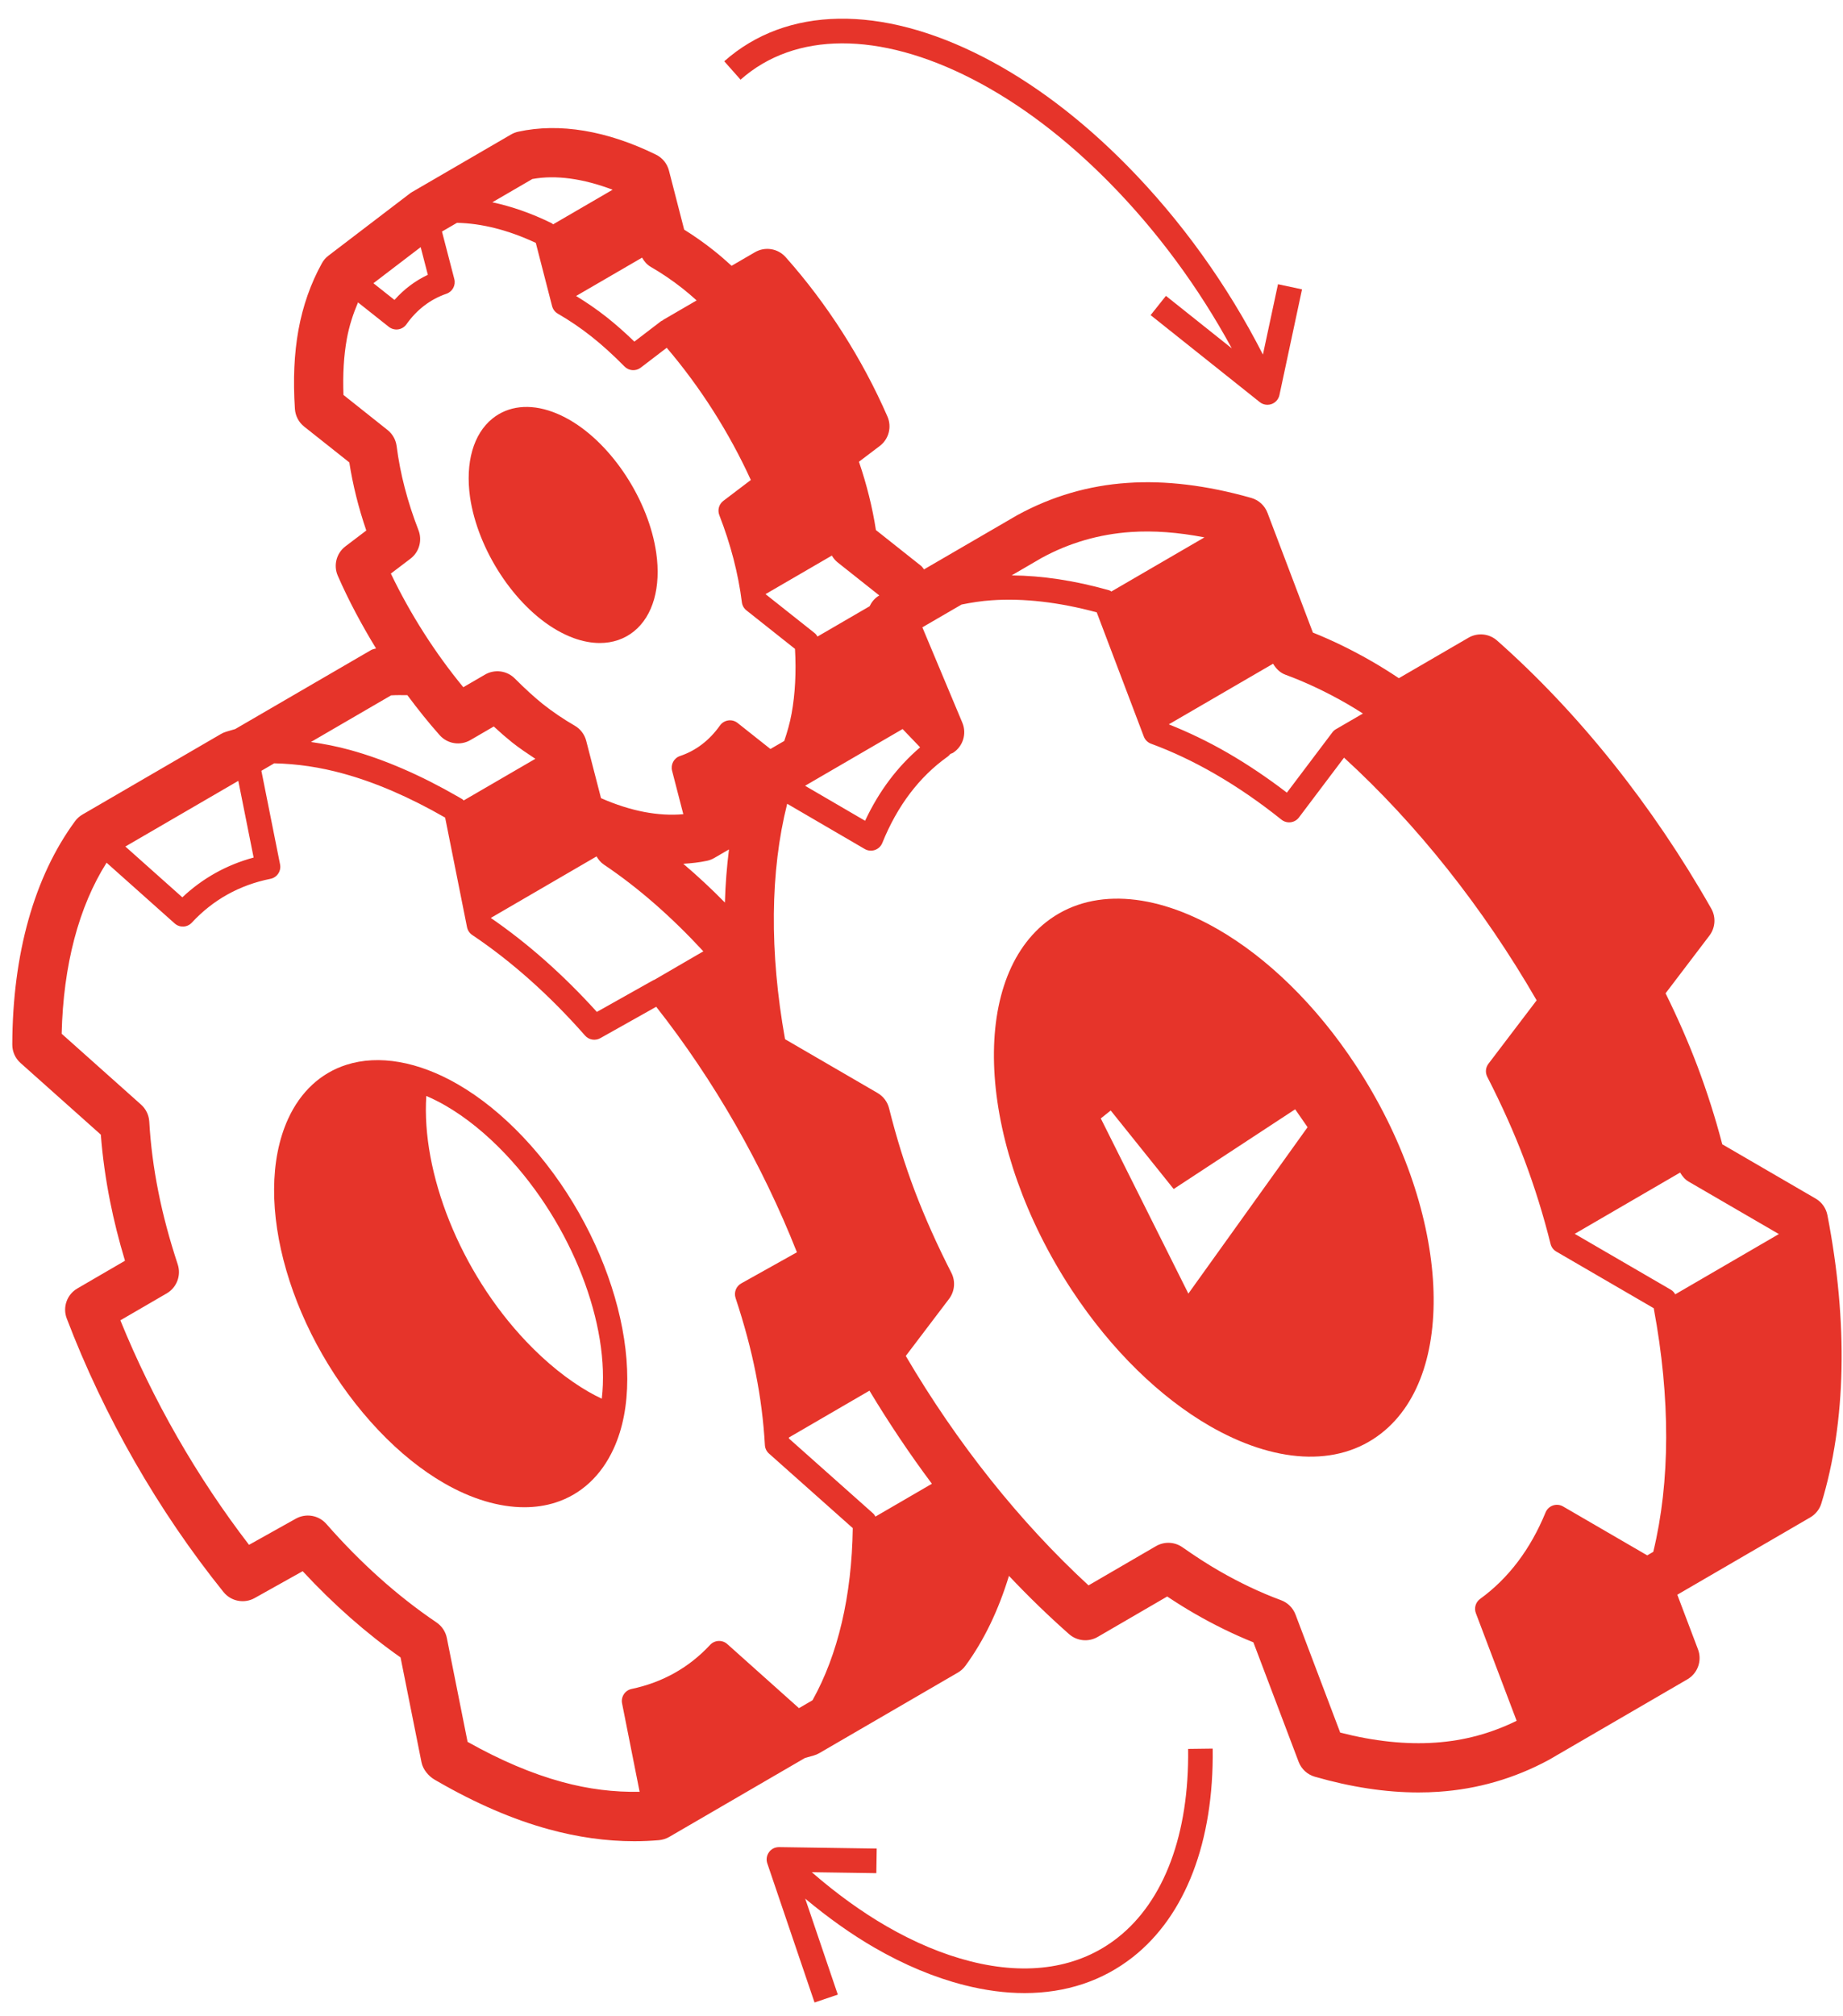 <svg width="75" height="82" viewBox="0 0 75 82" fill="none" xmlns="http://www.w3.org/2000/svg">
<path d="M18.625 44.095C17.017 43.167 15.409 42.885 14.097 43.305C13.052 43.639 12.231 44.398 11.725 45.503C10.202 48.832 11.826 54.405 15.422 58.19C16.265 59.075 17.154 59.79 18.066 60.317C19.19 60.966 20.314 61.299 21.337 61.299C21.782 61.299 22.208 61.236 22.606 61.109C23.65 60.775 24.468 60.017 24.972 58.916C26.474 55.656 24.822 49.972 21.289 46.244C20.439 45.347 19.543 44.625 18.625 44.095ZM24.489 56.884C24.312 56.801 24.134 56.71 23.954 56.606C23.109 56.118 22.251 55.437 21.422 54.567C18.691 51.693 17.145 47.667 17.348 44.572C17.604 44.683 17.863 44.81 18.124 44.961C18.958 45.443 19.779 46.106 20.562 46.93C23.301 49.818 24.84 53.911 24.489 56.884Z" fill="#E6342A"/>
<path d="M74.366 49.421C74.311 49.137 74.137 48.891 73.887 48.746L70.087 46.538C69.808 45.472 69.47 44.409 69.08 43.372C68.71 42.395 68.283 41.417 67.78 40.397L69.565 38.05C69.807 37.731 69.836 37.298 69.638 36.951C67.255 32.754 64.242 28.985 60.924 26.052C60.6 25.765 60.131 25.72 59.759 25.936L56.926 27.582C56.546 27.329 56.187 27.105 55.838 26.904C55.039 26.443 54.23 26.048 53.428 25.727L51.58 20.857C51.468 20.561 51.222 20.336 50.918 20.25C49.113 19.737 47.415 19.532 45.879 19.64C44.306 19.746 42.809 20.181 41.405 20.947L37.602 23.157C37.561 23.109 37.532 23.053 37.482 23.013L35.645 21.557C35.503 20.639 35.272 19.709 34.954 18.779L35.802 18.137C36.17 17.858 36.299 17.363 36.114 16.94C35.087 14.588 33.654 12.346 31.971 10.457C31.655 10.103 31.134 10.019 30.722 10.258L29.772 10.81C29.514 10.574 29.269 10.364 29.031 10.176C28.648 9.873 28.249 9.593 27.842 9.339L27.223 6.938C27.15 6.655 26.958 6.419 26.696 6.29C24.703 5.311 22.763 4.988 21.086 5.357C20.985 5.379 20.888 5.417 20.798 5.469L16.772 7.808C16.736 7.829 16.701 7.852 16.668 7.878L13.367 10.397C13.257 10.481 13.165 10.586 13.099 10.707C12.643 11.53 12.323 12.443 12.145 13.421C11.971 14.385 11.923 15.435 12.001 16.631C12.02 16.913 12.156 17.174 12.378 17.35L14.215 18.806C14.357 19.719 14.588 20.647 14.906 21.576L14.058 22.219C13.69 22.498 13.561 22.993 13.746 23.415C14.189 24.429 14.72 25.416 15.303 26.372C15.237 26.394 15.165 26.4 15.105 26.435L9.571 29.651L9.213 29.756C9.136 29.779 9.063 29.81 8.994 29.85L3.356 33.127C3.237 33.196 3.134 33.289 3.053 33.399C1.394 35.655 0.511 38.795 0.5 42.482C0.499 42.768 0.621 43.041 0.835 43.231L4.103 46.146C4.172 47.043 4.299 47.954 4.48 48.861C4.636 49.644 4.835 50.439 5.086 51.274L3.148 52.401C2.724 52.647 2.541 53.164 2.716 53.622C4.235 57.604 6.44 61.451 9.095 64.747C9.401 65.127 9.936 65.23 10.362 64.993L12.317 63.9C13.57 65.25 14.905 66.427 16.3 67.407L17.154 71.678C17.21 71.958 17.434 72.231 17.681 72.375L17.797 72.442C19.36 73.344 20.885 74.002 22.328 74.395C23.506 74.719 24.674 74.882 25.811 74.882C26.148 74.882 26.484 74.867 26.816 74.839C26.962 74.826 27.104 74.781 27.232 74.708L32.76 71.495L33.111 71.397C33.191 71.374 33.27 71.341 33.342 71.299L38.981 68.023C39.1 67.954 39.203 67.861 39.284 67.751C40.048 66.712 40.636 65.475 41.059 64.09C41.852 64.929 42.669 65.721 43.505 66.459C43.828 66.744 44.297 66.789 44.669 66.574L47.499 64.929C47.886 65.187 48.251 65.415 48.604 65.618C49.402 66.079 50.208 66.473 51.006 66.793L52.847 71.652C52.958 71.946 53.202 72.171 53.505 72.258C54.98 72.683 56.395 72.898 57.723 72.898C58.002 72.898 58.277 72.889 58.548 72.87C60.124 72.764 61.622 72.333 63.028 71.575L68.667 68.298C69.09 68.052 69.272 67.536 69.099 67.079L68.257 64.857L73.666 61.713C73.885 61.586 74.047 61.382 74.12 61.14C75.129 57.842 75.213 53.791 74.366 49.421ZM24.276 34.83C24.352 34.96 24.447 35.077 24.575 35.163C25.982 36.108 27.338 37.3 28.622 38.69L26.626 39.85C26.612 39.856 26.597 39.857 26.584 39.865L24.289 41.154C22.928 39.65 21.478 38.367 19.973 37.332L24.276 34.83ZM27.806 35.13C28.136 35.11 28.46 35.075 28.773 35.008C28.876 34.986 28.974 34.948 29.065 34.895L29.665 34.547C29.579 35.247 29.519 35.965 29.5 36.707C28.948 36.145 28.383 35.62 27.806 35.13ZM40.345 24.414C41.644 24.323 43.086 24.487 44.631 24.904L46.547 29.955C46.598 30.091 46.706 30.197 46.842 30.247C47.703 30.563 48.581 30.978 49.451 31.481C50.359 32.005 51.266 32.629 52.148 33.335C52.254 33.419 52.39 33.458 52.523 33.441C52.657 33.424 52.779 33.354 52.86 33.246L54.695 30.814C57.656 33.517 60.355 36.913 62.533 40.683L60.571 43.263C60.454 43.416 60.436 43.622 60.524 43.794C61.117 44.951 61.627 46.09 62.038 47.179C62.458 48.296 62.814 49.443 63.099 50.589C63.132 50.721 63.216 50.833 63.333 50.901L67.298 53.205C67.982 56.872 67.97 60.269 67.279 63.113L67.033 63.256L63.61 61.268C63.485 61.195 63.335 61.181 63.198 61.226C63.061 61.273 62.951 61.376 62.896 61.51C62.281 63.008 61.386 64.191 60.234 65.026C60.051 65.158 59.98 65.397 60.06 65.608L61.719 69.985C60.679 70.493 59.596 70.792 58.413 70.872C57.224 70.956 55.919 70.818 54.539 70.464L52.72 65.663C52.617 65.392 52.402 65.179 52.13 65.079C51.3 64.773 50.451 64.371 49.606 63.884C49.148 63.62 48.661 63.306 48.118 62.926C47.799 62.702 47.379 62.686 47.042 62.881L44.297 64.477C41.504 61.905 38.95 58.702 36.86 55.146L38.622 52.824C38.854 52.518 38.89 52.106 38.715 51.764C38.136 50.632 37.634 49.509 37.223 48.428C36.821 47.365 36.48 46.268 36.18 45.073C36.115 44.812 35.946 44.588 35.713 44.452L31.947 42.264C31.308 38.708 31.343 35.428 32.034 32.689L35.189 34.528C35.315 34.602 35.466 34.616 35.603 34.569C35.74 34.522 35.85 34.418 35.905 34.283C36.513 32.777 37.407 31.595 38.562 30.773C38.605 30.742 38.641 30.705 38.671 30.664C38.709 30.645 38.751 30.638 38.788 30.614C39.191 30.35 39.348 29.836 39.162 29.392L37.535 25.513L39.129 24.587C39.527 24.506 39.932 24.442 40.345 24.414ZM32.762 31.957L36.731 29.65L37.444 30.394C36.524 31.179 35.769 32.173 35.205 33.381L32.762 31.957ZM72.39 50.189L68.173 52.64C68.13 52.566 68.074 52.499 67.998 52.455L64.082 50.18L68.372 47.687C68.459 47.836 68.568 47.969 68.72 48.057L72.39 50.189ZM54.84 28.637C55.041 28.753 55.25 28.883 55.463 29.019L54.401 29.636C54.334 29.67 54.272 29.716 54.226 29.777L52.369 32.237C51.575 31.629 50.764 31.084 49.952 30.615C49.158 30.157 48.357 29.774 47.564 29.459L51.808 26.993C51.924 27.192 52.089 27.359 52.309 27.44C53.144 27.747 53.996 28.15 54.84 28.637ZM42.388 22.691C43.512 22.078 44.732 21.724 46.018 21.637C46.942 21.573 47.947 21.649 49.014 21.855L45.227 24.056C45.199 24.042 45.176 24.019 45.146 24.01C43.739 23.61 42.407 23.412 41.168 23.401L42.388 22.691ZM35.783 24.217L35.77 24.225C35.593 24.328 35.471 24.484 35.387 24.657L33.268 25.888C33.237 25.834 33.199 25.784 33.149 25.745L31.157 24.167C31.157 24.165 31.156 24.163 31.156 24.161L33.852 22.595C33.914 22.702 33.994 22.799 34.093 22.877L35.783 24.217ZM26.478 10.851C26.936 11.116 27.367 11.408 27.793 11.745C27.97 11.885 28.155 12.043 28.349 12.218L26.978 13.015C26.98 13.017 26.982 13.02 26.984 13.022C26.955 13.036 26.924 13.045 26.898 13.065L25.815 13.893C25.432 13.522 25.057 13.192 24.699 12.908C24.296 12.589 23.873 12.3 23.444 12.038L26.129 10.478C26.215 10.628 26.325 10.763 26.478 10.851ZM21.663 7.281C22.626 7.104 23.742 7.267 24.93 7.716L22.508 9.124C22.488 9.11 22.474 9.09 22.452 9.079C21.628 8.674 20.818 8.394 20.035 8.227L21.663 7.281ZM17.119 10.051L17.411 11.176C16.896 11.419 16.442 11.761 16.053 12.198L15.196 11.519L17.119 10.051ZM13.977 16.063C13.946 15.214 13.991 14.463 14.115 13.777C14.212 13.245 14.373 12.762 14.569 12.299L15.822 13.292C15.929 13.376 16.067 13.415 16.203 13.395C16.339 13.376 16.46 13.301 16.54 13.189C16.965 12.59 17.512 12.173 18.167 11.947C18.414 11.862 18.554 11.601 18.488 11.349L17.986 9.417L18.597 9.062C19.592 9.083 20.674 9.35 21.804 9.878L22.467 12.45C22.501 12.58 22.585 12.691 22.702 12.758C23.181 13.035 23.631 13.34 24.077 13.693C24.501 14.028 24.952 14.437 25.416 14.907C25.592 15.086 25.875 15.106 26.075 14.952L27.132 14.144C28.495 15.742 29.67 17.586 30.555 19.521L29.436 20.37C29.258 20.505 29.191 20.741 29.272 20.95C29.736 22.142 30.045 23.334 30.19 24.494C30.206 24.624 30.273 24.743 30.376 24.824L32.352 26.39C32.405 27.338 32.359 28.22 32.215 29.014C32.144 29.406 32.037 29.776 31.914 30.135L31.352 30.461L30.016 29.403C29.909 29.318 29.769 29.279 29.635 29.3C29.499 29.32 29.377 29.394 29.298 29.506C28.868 30.112 28.322 30.529 27.675 30.746C27.426 30.829 27.284 31.091 27.35 31.346L27.807 33.113C26.802 33.204 25.666 32.993 24.458 32.461L23.855 30.127C23.788 29.868 23.619 29.646 23.387 29.512C22.927 29.246 22.496 28.954 22.077 28.623C21.736 28.348 21.377 28.02 20.948 27.592C20.628 27.273 20.132 27.207 19.739 27.435L18.854 27.949C17.701 26.549 16.696 24.974 15.906 23.327L16.703 22.722C17.059 22.452 17.192 21.979 17.03 21.563C16.582 20.411 16.283 19.261 16.141 18.145C16.108 17.886 15.975 17.649 15.77 17.487L13.977 16.063ZM15.915 28.28C16.136 28.266 16.357 28.271 16.578 28.273C16.997 28.836 17.432 29.382 17.892 29.899C18.207 30.254 18.729 30.338 19.142 30.099L20.094 29.546C20.351 29.785 20.593 29.995 20.834 30.189C21.14 30.431 21.463 30.647 21.786 30.86L18.87 32.554C18.852 32.539 18.839 32.519 18.819 32.506L18.649 32.407C17.125 31.528 15.645 30.887 14.25 30.503C13.717 30.355 13.185 30.254 12.654 30.176L15.915 28.28ZM9.698 31.757L10.321 34.876C9.218 35.175 8.245 35.718 7.42 36.494L5.102 34.428L9.698 31.757ZM33.065 69.149L32.513 69.47L29.597 66.864C29.394 66.683 29.083 66.697 28.897 66.897C28.039 67.821 26.964 68.424 25.703 68.689C25.435 68.745 25.262 69.007 25.315 69.276L26.029 72.871C25.004 72.893 23.941 72.766 22.858 72.467C21.65 72.138 20.365 71.593 19.028 70.841L18.184 66.617C18.133 66.359 17.981 66.132 17.763 65.984C16.182 64.916 14.674 63.568 13.28 61.977C12.969 61.623 12.454 61.534 12.04 61.763L10.134 62.828C8.012 60.069 6.218 56.941 4.898 53.697L6.785 52.601C7.193 52.364 7.38 51.873 7.233 51.424C6.889 50.378 6.631 49.412 6.444 48.47C6.252 47.512 6.128 46.552 6.074 45.614C6.058 45.349 5.939 45.102 5.741 44.925L2.509 42.042C2.576 39.247 3.208 36.868 4.337 35.086L7.108 37.556C7.311 37.738 7.623 37.723 7.807 37.523C8.67 36.594 9.745 35.994 11.005 35.742C11.276 35.688 11.451 35.425 11.397 35.154L10.637 31.348L11.159 31.044C12.089 31.064 13.02 31.199 13.984 31.466C15.287 31.824 16.677 32.425 18.115 33.252L19.005 37.707C19.031 37.837 19.107 37.951 19.217 38.025C20.822 39.102 22.367 40.479 23.809 42.117C23.964 42.294 24.223 42.336 24.429 42.222L26.704 40.945C29.051 43.927 31.022 47.363 32.43 50.93L30.164 52.196C29.955 52.313 29.858 52.562 29.934 52.789C30.29 53.867 30.559 54.868 30.754 55.85C30.948 56.827 31.07 57.783 31.127 58.771C31.134 58.904 31.194 59.028 31.294 59.116L34.703 62.148C34.664 64.909 34.099 67.295 33.065 69.149ZM35.626 61.679C35.6 61.634 35.573 61.588 35.533 61.552L32.108 58.506C32.107 58.491 32.105 58.477 32.104 58.463L35.382 56.558C36.173 57.871 37.021 59.138 37.923 60.344L35.626 61.679Z" fill="#E6342A"/>
<path d="M49.223 57.991C51.816 59.488 54.408 59.708 56.215 58.29C59.416 55.78 58.948 49.077 55.187 43.346C53.55 40.851 51.559 38.947 49.568 37.798C46.975 36.301 44.381 36.083 42.57 37.503C39.377 40.027 39.837 46.706 43.606 52.452C45.243 54.942 47.233 56.842 49.223 57.991ZM45.2 45.164L47.762 48.357L52.706 45.115L53.211 45.843L48.36 52.61L44.796 45.485L45.2 45.164Z" fill="#E6342A"/>
<path d="M39.553 3.207C41.472 4.191 43.351 5.609 45.14 7.421C47.092 9.399 48.787 11.703 50.127 14.168L47.447 12.033L46.824 12.816L51.268 16.356C51.357 16.427 51.467 16.463 51.577 16.463C51.634 16.463 51.691 16.453 51.747 16.433C51.91 16.374 52.03 16.236 52.066 16.067L52.985 11.768L52.007 11.559L51.394 14.421C49.956 11.598 48.06 8.957 45.85 6.718C43.986 4.83 42.02 3.349 40.008 2.316C35.845 0.181 32.007 0.246 29.473 2.492L30.137 3.24C32.346 1.283 35.778 1.271 39.553 3.207Z" fill="#E6342A"/>
<path d="M45.483 78.805C43.922 80.036 41.845 80.367 39.476 79.762C38.365 79.479 37.226 79.002 36.088 78.346C35.061 77.753 34.038 77.013 33.035 76.142L35.662 76.181L35.677 75.181L31.706 75.122C31.529 75.123 31.39 75.196 31.294 75.328C31.198 75.46 31.172 75.629 31.225 75.783L33.147 81.441L34.094 81.12L32.768 77.217C33.696 77.989 34.639 78.664 35.589 79.212C36.805 79.914 38.03 80.426 39.23 80.731C40.086 80.95 40.911 81.058 41.696 81.058C43.371 81.058 44.867 80.565 46.103 79.592C48.246 77.904 49.4 74.894 49.35 71.115L48.35 71.128C48.395 74.588 47.377 77.314 45.483 78.805Z" fill="#E6342A"/>
<path d="M22.659 25.627C22.885 25.757 23.113 25.865 23.343 25.95L23.345 25.951C23.714 26.084 24.072 26.151 24.409 26.151C24.935 26.151 25.412 25.99 25.804 25.672C26.576 25.044 26.905 23.882 26.705 22.483C26.399 20.353 24.917 18.08 23.181 17.078C22.955 16.948 22.726 16.839 22.495 16.754C21.555 16.408 20.681 16.505 20.038 17.024C19.263 17.65 18.931 18.814 19.128 20.219C19.44 22.352 20.924 24.626 22.659 25.627Z" fill="#E6342A"/>
</svg>
